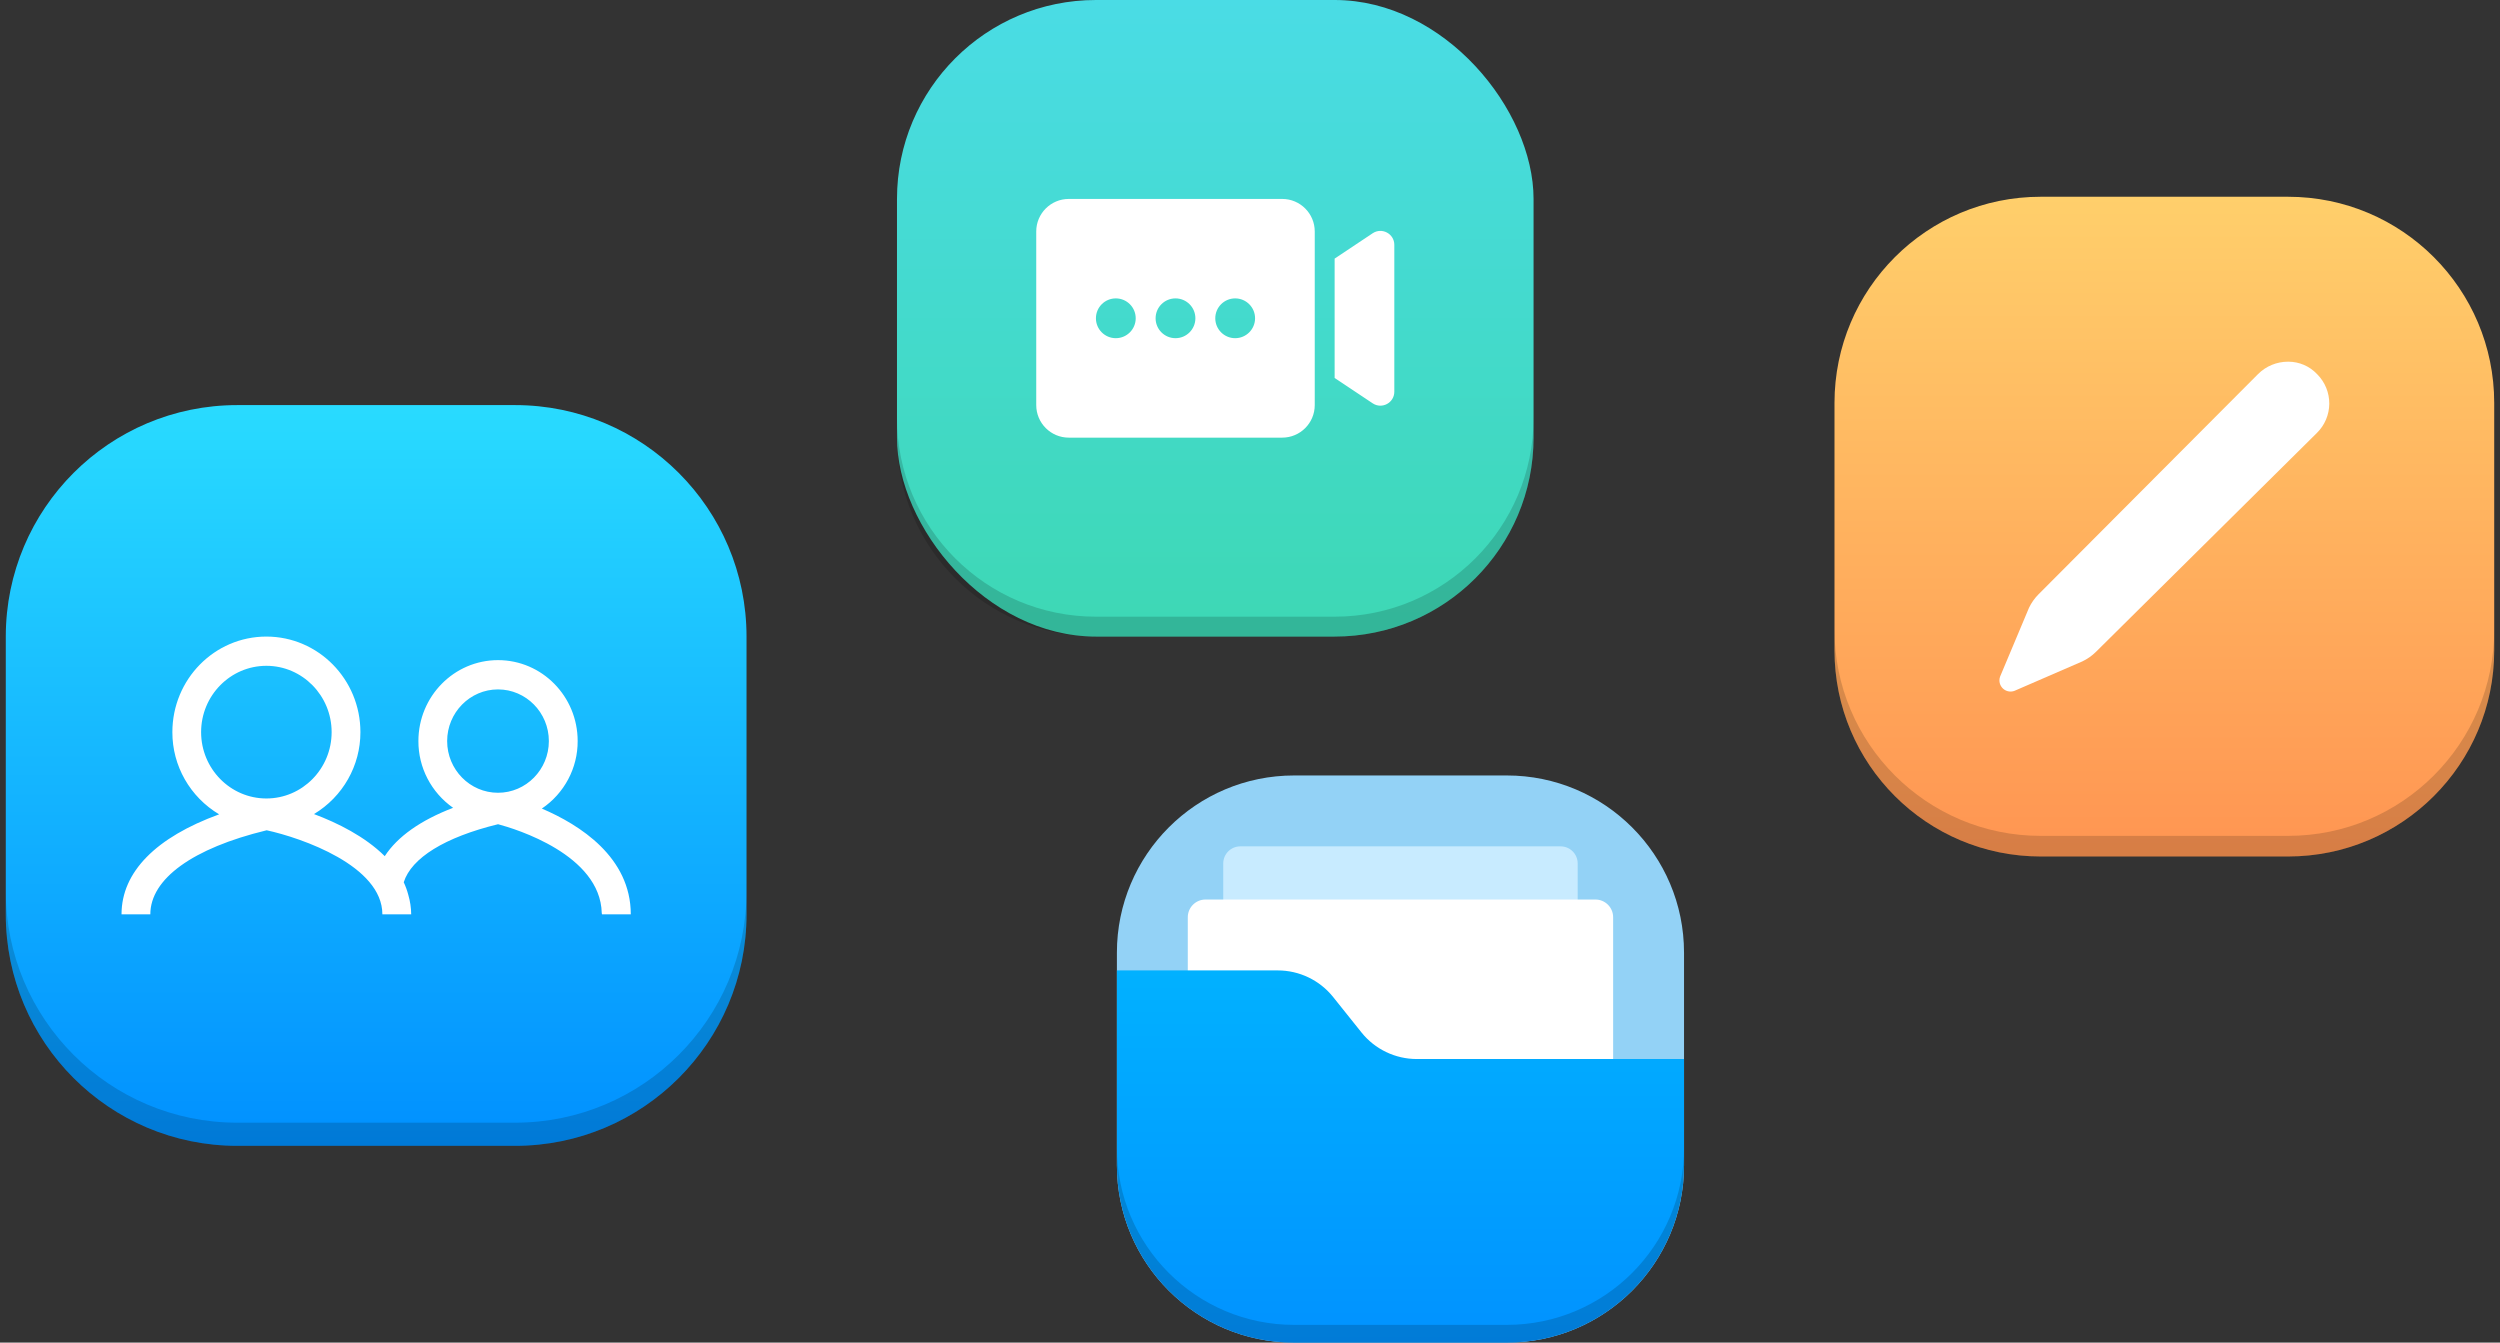 <svg width="216" height="116" viewBox="0 0 216 116" fill="none" xmlns="http://www.w3.org/2000/svg">
<rect x="0" y="0" width="216" height="116" fill="#333333" stroke="none"/>
<path d="M0.5 55C0.5 43.954 9.454 35 20.5 35H44.5C55.546 35 64.5 43.954 64.5 55V79C64.5 90.046 55.546 99 44.5 99H20.5C9.454 99 0.5 90.046 0.5 79V55Z" fill="url(#paint0_linear_3329_15477)"/>
<path d="M44.5 99C55.546 99 64.5 90.046 64.5 79L64.5 77C64.5 88.046 55.546 97 44.5 97L20.5 97C9.454 97 0.5 88.046 0.5 77L0.5 79C0.5 90.046 9.454 99 20.5 99L44.5 99Z" fill="black" fill-opacity="0.16"/>
<path d="M23.014 55C27.501 55 31.14 58.697 31.14 63.257C31.146 66.148 29.625 68.833 27.128 70.336C29.146 71.091 31.526 72.267 33.243 73.972C34.334 72.291 36.331 70.875 39.148 69.795C37.259 68.47 36.141 66.317 36.15 64.026C36.151 60.167 39.231 57.035 43.03 57.035C46.829 57.035 49.91 60.165 49.91 64.026C49.921 66.359 48.761 68.545 46.815 69.861C50.103 71.266 54.5 74.065 54.5 79H52.013C52.013 78.958 51.991 78.924 51.991 78.882C51.87 73.846 44.55 71.615 43.033 71.212C38.428 72.337 35.542 74.131 34.883 76.227C35.048 76.579 35.18 76.947 35.279 77.323C35.437 77.868 35.522 78.432 35.528 78.999H33.037C33.037 74.807 26.065 72.397 23.042 71.736L23.015 71.742C16.642 73.29 12.988 75.934 12.988 78.999H10.5C10.5 75.334 13.486 72.34 18.934 70.359C16.418 68.86 14.884 66.162 14.893 63.257C14.893 58.697 18.526 55 23.014 55ZM23.015 57.526C19.906 57.526 17.376 60.097 17.376 63.257C17.376 66.417 19.904 68.988 23.015 68.988C26.125 68.988 28.653 66.417 28.653 63.257C28.653 60.097 26.124 57.526 23.015 57.526ZM43.028 59.565C40.607 59.565 38.634 61.568 38.634 64.029C38.634 66.492 40.605 68.495 43.027 68.495C45.45 68.495 47.421 66.492 47.421 64.029C47.421 61.567 45.449 59.565 43.028 59.565Z" fill="white"/>
<rect x="77.5" width="55" height="55" rx="17.188" fill="url(#paint1_linear_3329_15477)"/>
<path d="M115.313 55C124.805 55 132.5 47.305 132.5 37.812L132.5 36.094C132.5 45.586 124.805 53.281 115.313 53.281L94.688 53.281C85.195 53.281 77.5 45.586 77.5 36.094L77.5 37.812C77.5 47.305 85.195 55 94.688 55L115.313 55Z" fill="black" fill-opacity="0.16"/>
<path d="M110.781 17.188C112.335 17.188 113.594 18.447 113.594 20V35C113.594 36.553 112.335 37.812 110.781 37.812H92.344C90.79 37.812 89.531 36.553 89.531 35V20C89.531 18.447 90.79 17.188 92.344 17.188H110.781ZM118.599 20.153C119.398 19.621 120.469 20.194 120.469 21.154V33.846C120.469 34.806 119.398 35.379 118.599 34.847L115.312 32.656V22.344L118.599 20.153ZM96.406 25.781C95.457 25.781 94.688 26.551 94.688 27.5C94.688 28.449 95.457 29.219 96.406 29.219C97.356 29.219 98.125 28.449 98.125 27.5C98.125 26.551 97.356 25.781 96.406 25.781ZM101.562 25.781C100.613 25.781 99.844 26.551 99.844 27.5C99.844 28.449 100.613 29.219 101.562 29.219C102.512 29.219 103.281 28.449 103.281 27.5C103.281 26.551 102.512 25.781 101.562 25.781ZM106.719 25.781C105.77 25.781 105 26.551 105 27.5C105 28.449 105.77 29.219 106.719 29.219C107.668 29.219 108.438 28.449 108.438 27.5C108.438 26.551 107.668 25.781 106.719 25.781Z" fill="white"/>
<path d="M96.5 82.312C96.5 73.856 103.356 67 111.812 67H130.188C138.644 67 145.5 73.856 145.5 82.312V100.688C145.5 109.144 138.644 116 130.188 116H111.812C103.356 116 96.5 109.144 96.5 100.688V82.312Z" fill="#93D2F6"/>
<path d="M105.688 74.604C105.688 73.787 106.35 73.125 107.167 73.125H134.833C135.65 73.125 136.312 73.787 136.312 74.604V86.958C136.312 87.775 135.65 88.438 134.833 88.438H107.167C106.35 88.438 105.688 87.775 105.688 86.958V74.604Z" fill="#C8EBFF"/>
<path d="M102.625 79.25C102.625 78.404 103.311 77.719 104.156 77.719H137.844C138.689 77.719 139.375 78.404 139.375 79.25V91.5C139.375 92.346 138.689 93.031 137.844 93.031H104.156C103.311 93.031 102.625 92.346 102.625 91.5V79.25Z" fill="white"/>
<path d="M96.5 83.844H110.4C112.261 83.844 114.02 84.689 115.183 86.142L117.63 89.201C118.792 90.654 120.552 91.5 122.413 91.5H145.5V100.688C145.5 109.144 138.644 116 130.188 116H111.812C103.356 116 96.5 109.144 96.5 100.688V83.844Z" fill="url(#paint2_linear_3329_15477)"/>
<path d="M130.188 116C138.644 116 145.5 109.144 145.5 100.688L145.5 99.156C145.5 107.613 138.644 114.469 130.188 114.469L111.813 114.469C103.356 114.469 96.5 107.613 96.5 99.156L96.5 100.687C96.5 109.144 103.356 116 111.813 116L130.188 116Z" fill="black" fill-opacity="0.16"/>
<path d="M197.687 17H176.312C166.475 17 158.5 24.975 158.5 34.812V56.188C158.5 66.025 166.475 74 176.312 74H197.687C207.525 74 215.5 66.025 215.5 56.188V34.812C215.5 24.975 207.525 17 197.687 17Z" fill="url(#paint3_linear_3329_15477)"/>
<path d="M197.688 74C207.525 74 215.5 66.025 215.5 56.188L215.5 54.406C215.5 64.244 207.525 72.219 197.688 72.219L176.313 72.219C166.475 72.219 158.5 64.244 158.5 54.406L158.5 56.188C158.5 66.025 166.475 74 176.313 74L197.688 74Z" fill="black" fill-opacity="0.16"/>
<path d="M200.223 32.352L200.186 32.315C199.868 31.978 199.485 31.71 199.06 31.527C198.634 31.344 198.176 31.25 197.713 31.25H197.685C196.716 31.249 195.787 31.632 195.101 32.315L176.123 51.354C175.789 51.691 175.512 52.082 175.307 52.511L175.296 52.536L172.807 58.46C172.769 58.564 172.75 58.675 172.75 58.786C172.75 58.942 172.788 59.096 172.86 59.233C172.932 59.371 173.037 59.49 173.165 59.579C173.293 59.667 173.44 59.724 173.595 59.743C173.75 59.762 173.907 59.743 174.052 59.688L179.908 57.148C180.346 56.941 180.746 56.661 181.09 56.32L200.186 37.4C200.52 37.071 200.785 36.679 200.968 36.247C201.151 35.816 201.246 35.352 201.25 34.883C201.253 34.415 201.164 33.95 200.988 33.516C200.812 33.081 200.552 32.686 200.223 32.352Z" fill="white"/>
<defs>
<linearGradient id="paint0_linear_3329_15477" x1="64.5" y1="99" x2="64.5" y2="35" gradientUnits="userSpaceOnUse">
<stop stop-color="#0090FF"/>
<stop offset="1" stop-color="#29DBFF"/>
</linearGradient>
<linearGradient id="paint1_linear_3329_15477" x1="77.5" y1="0" x2="77.5" y2="55" gradientUnits="userSpaceOnUse">
<stop stop-color="#4ADCE5"/>
<stop offset="1" stop-color="#3DD8B4"/>
</linearGradient>
<linearGradient id="paint2_linear_3329_15477" x1="121" y1="83.844" x2="121" y2="116" gradientUnits="userSpaceOnUse">
<stop stop-color="#01B1FF"/>
<stop offset="1" stop-color="#0192FF"/>
</linearGradient>
<linearGradient id="paint3_linear_3329_15477" x1="187" y1="17" x2="187" y2="74" gradientUnits="userSpaceOnUse">
<stop stop-color="#FFCF6B"/>
<stop offset="1" stop-color="#FF9552"/>
</linearGradient>
</defs>
</svg>
